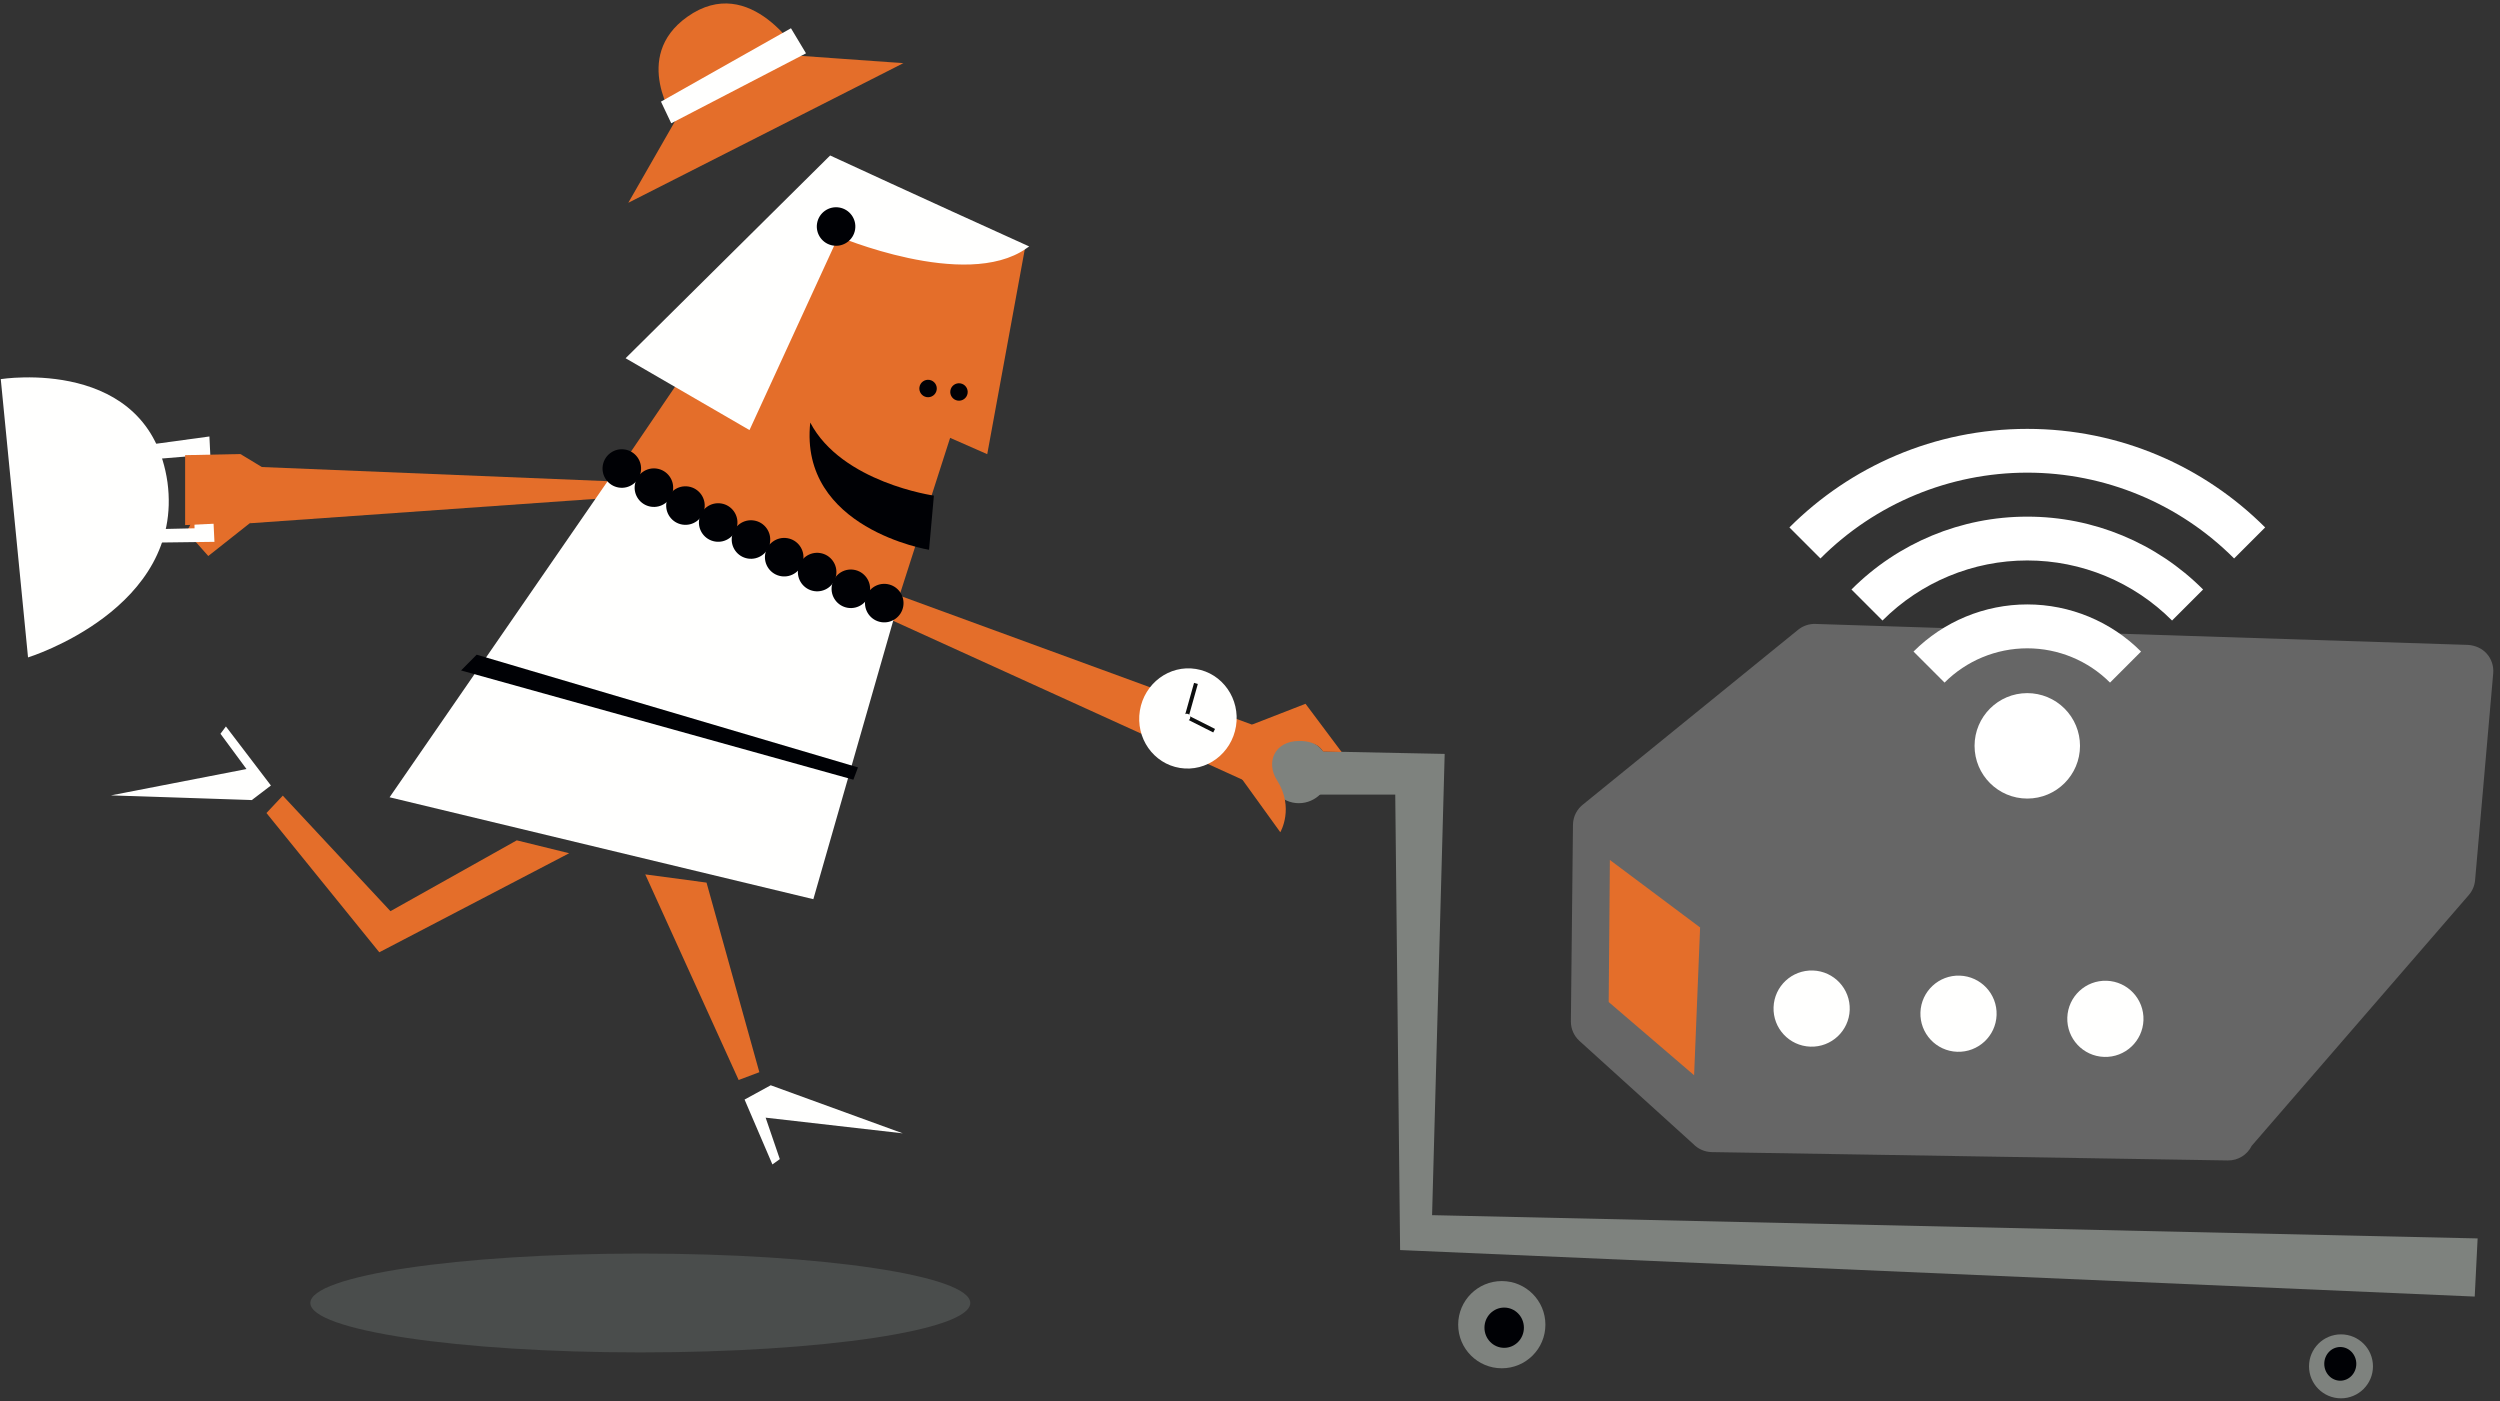 <?xml version="1.0" encoding="UTF-8"?>
<svg width="339px" height="190px" viewBox="0 0 339 190" version="1.1" xmlns="http://www.w3.org/2000/svg" xmlns:xlink="http://www.w3.org/1999/xlink">
    <rect x="0" y="0" width="339" height="190" fill="#333333" stroke="none"/>
    <g id="Page-5" stroke="none" stroke-width="1" fill="none" fill-rule="evenodd">
        <g id="prenos-internetu-p-a-p" transform="translate(-950, -208)">
            <g id="Group-2" transform="translate(950, 208)">
                <g id="Travel_RGB_Travel_Black_RGB">
                    <polyline id="Fill-3" fill="#E46E2A" points="34.551 70.408 28.242 75.395 25.306 72.093 28.101 66.9 34.551 70.408"></polyline>
                    <polyline id="Fill-6" fill="#E46E2A" points="82.556 65.254 34.751 63.3 33.911 70.952 81.983 67.557 82.556 65.254"></polyline>
                    <polyline id="Fill-19" fill="#7E827E" points="176.187 101.835 175.399 107.748 189.196 107.748 189.854 169.507 335.572 175.815 335.966 167.93 194.19 164.776 195.898 102.23 176.187 101.835"></polyline>
                    <path d="M180.324,104.575 C180.324,106.97 178.444,108.912 176.124,108.912 C173.804,108.912 171.923,106.97 171.923,104.575 C171.923,102.18 173.804,100.239 176.124,100.239 C178.444,100.239 180.324,102.18 180.324,104.575" id="Fill-20" fill="#7E827E"></path>
                    <path d="M209.556,179.626 C209.556,182.894 206.909,185.539 203.642,185.539 C200.377,185.539 197.729,182.894 197.729,179.626 C197.729,176.36 200.377,173.713 203.642,173.713 C206.909,173.713 209.556,176.36 209.556,179.626" id="Fill-21" fill="#7E827E"></path>
                    <path d="M321.774,185.276 C321.774,187.671 319.834,189.612 317.438,189.612 C315.043,189.612 313.103,187.671 313.103,185.276 C313.103,182.882 315.043,180.94 317.438,180.94 C319.834,180.94 321.774,182.882 321.774,185.276" id="Fill-22" fill="#7E827E"></path>
                    <polyline id="Fill-26" fill="#E46E2A" points="112.623 21.403 83.781 63.855 121.582 81.959 128.836 59.373 133.869 61.585 139.022 33.468 112.623 21.403"></polyline>
                    <polyline id="Fill-27" fill="#E46E2A" points="110.924 76.717 169.899 98.303 168.675 105.819 110.126 79.183 110.924 76.717"></polyline>
                    <polyline id="Fill-28" fill="#FFFFFE" points="83.545 63.582 52.827 108.111 110.29 121.93 121.322 83.462 83.545 63.582"></polyline>
                    <polyline id="Fill-29" fill="#E46E2A" points="70.075 113.95 52.945 123.554 38.346 107.888 36.131 110.246 51.432 129.13 77.18 115.699 70.075 113.95"></polyline>
                    <polyline id="Fill-30" fill="#E46E2A" points="95.805 119.682 102.967 145.391 100.159 146.448 87.497 118.569 95.805 119.682"></polyline>
                    <path d="M85.267,48.521 L101.512,57.94 L113.545,31.736 C113.545,31.736 130.915,39.143 139.022,33.468 C125.255,27.243 112.623,21.403 112.623,21.403 L85.267,48.521" id="Fill-36" fill="#FFFFFE"></path>
                    <path d="M85.267,48.521 L101.512,57.94 L113.545,31.736 C113.545,31.736 130.915,39.143 139.022,33.468 C125.255,27.243 112.623,21.403 112.623,21.403 L85.267,48.521 Z" id="Stroke-37" stroke="#FFFFFE" stroke-width="0.534"></path>
                    <path d="M127.013,52.871 C126.908,53.517 126.301,53.954 125.656,53.85 C125.012,53.745 124.573,53.138 124.678,52.492 C124.783,51.848 125.39,51.411 126.034,51.515 C126.68,51.619 127.117,52.226 127.013,52.871" id="Fill-38" fill="#000105"></path>
                    <path d="M131.205,53.342 C131.101,53.987 130.494,54.424 129.85,54.32 C129.205,54.215 128.766,53.608 128.87,52.963 C128.975,52.319 129.582,51.881 130.227,51.985 C130.872,52.09 131.311,52.697 131.205,53.342" id="Fill-39" fill="#000105"></path>
                    <path d="M167.738,104.711 L173.608,112.85 C173.608,112.85 175.553,109.558 173.155,105.788 C171.633,103.396 172.788,100.501 176.143,100.473 C178.75,100.451 179.402,101.907 179.402,101.907 L181.924,101.972 L177.029,95.433 L169.783,98.253" id="Fill-40" fill="#E46E2A"></path>
                    <path d="M167.601,98.478 C167,102.186 163.595,104.718 159.996,104.134 C156.396,103.553 153.964,100.074 154.565,96.367 C155.166,92.659 158.571,90.126 162.17,90.711 C165.77,91.292 168.202,94.771 167.601,98.478" id="Fill-41" fill="#FFFFFE"></path>
                    <path d="M166.62,98.171 C166.109,101.327 163.212,103.479 160.149,102.985 C157.087,102.489 155.018,99.531 155.529,96.376 C156.04,93.222 158.937,91.065 161.999,91.562 C165.062,92.059 167.131,95.018 166.62,98.171" id="Fill-42" fill="#FFFFFE"></path>
                    <path d="M160.884,97.256 L162.169,92.671 M164.637,99.081 L160.726,97.111" id="Stroke-43" stroke="#0D0F0F" stroke-width="0.534"></path>
                    <path d="M126.636,67.204 C126.636,67.204 114.14,65.445 109.87,57.298 C108.337,71.693 125.978,74.552 125.978,74.552 L126.636,67.204" id="Fill-44" fill="#000105"></path>
                    <path d="M115.951,31.134 C115.72,32.559 114.378,33.526 112.954,33.295 C111.53,33.064 110.562,31.722 110.792,30.298 C111.023,28.874 112.365,27.906 113.79,28.137 C115.214,28.368 116.182,29.71 115.951,31.134" id="Fill-45" fill="#000105"></path>
                    <path d="M86.897,63.95 C86.667,65.375 85.325,66.343 83.9,66.112 C82.476,65.88 81.508,64.539 81.738,63.115 C81.97,61.691 83.312,60.722 84.736,60.953 C86.16,61.185 87.128,62.527 86.897,63.95" id="Fill-46" fill="#000105"></path>
                    <path d="M91.248,66.543 C91.017,67.968 89.675,68.937 88.251,68.705 C86.827,68.474 85.858,67.132 86.09,65.708 C86.32,64.284 87.662,63.316 89.087,63.546 C90.511,63.777 91.479,65.118 91.248,66.543" id="Fill-47" fill="#000105"></path>
                    <path d="M95.526,68.973 C95.295,70.399 93.953,71.365 92.53,71.135 C91.105,70.905 90.137,69.562 90.367,68.137 C90.599,66.714 91.94,65.746 93.364,65.976 C94.789,66.207 95.757,67.55 95.526,68.973" id="Fill-48" fill="#000105"></path>
                    <path d="M99.965,71.269 C99.734,72.695 98.392,73.663 96.968,73.432 C95.543,73.201 94.576,71.859 94.807,70.435 C95.037,69.011 96.379,68.042 97.804,68.272 C99.228,68.504 100.196,69.847 99.965,71.269" id="Fill-49" fill="#000105"></path>
                    <path d="M104.41,73.577 C104.18,75.002 102.838,75.968 101.413,75.739 C99.989,75.508 99.021,74.165 99.252,72.741 C99.483,71.317 100.825,70.35 102.249,70.581 C103.673,70.81 104.641,72.153 104.41,73.577" id="Fill-50" fill="#000105"></path>
                    <path d="M108.917,75.973 C108.686,77.397 107.344,78.364 105.92,78.133 C104.495,77.902 103.528,76.56 103.758,75.136 C103.989,73.713 105.331,72.743 106.756,72.975 C108.18,73.205 109.148,74.548 108.917,75.973" id="Fill-51" fill="#000105"></path>
                    <path d="M113.385,77.991 C113.154,79.415 111.812,80.383 110.387,80.152 C108.963,79.92 107.995,78.579 108.226,77.156 C108.457,75.731 109.799,74.763 111.223,74.994 C112.647,75.225 113.615,76.567 113.385,77.991" id="Fill-52" fill="#000105"></path>
                    <path d="M117.953,80.258 C117.722,81.683 116.38,82.65 114.955,82.42 C113.531,82.189 112.563,80.846 112.794,79.423 C113.026,77.999 114.367,77.03 115.791,77.261 C117.216,77.492 118.184,78.835 117.953,80.258" id="Fill-53" fill="#000105"></path>
                    <path d="M122.485,82.2 C122.254,83.622 120.912,84.592 119.488,84.361 C118.063,84.131 117.096,82.787 117.326,81.364 C117.557,79.939 118.899,78.972 120.323,79.203 C121.747,79.433 122.715,80.776 122.485,82.2" id="Fill-54" fill="#000105"></path>
                    <polyline id="Fill-55" fill="#000105" points="64.636 88.776 116.343 104.058 115.718 105.727 62.519 90.913 64.636 88.776"></polyline>
                    <polyline id="Fill-56" fill="#FFFFFE" points="100.964 149.101 104.739 157.9 105.742 157.177 103.82 151.554 122.421 153.682 104.509 147.162 100.964 149.101"></polyline>
                    <polyline id="Fill-57" fill="#FFFFFE" points="36.736 106.515 30.633 98.507 29.895 99.499 33.422 104.282 15.042 107.854 34.142 108.49 36.736 106.515"></polyline>
                    <path d="M0.104,51.409 L3.801,89.146 C3.801,89.146 25.007,82.595 22.712,65.407 C20.246,48.191 0.104,51.409 0.104,51.409" id="Fill-58" fill="#FFFFFE"></path>
                    <polyline id="Fill-59" fill="#FFFFFE" points="21.046 60.19 28.397 59.185 29.078 73.473 21.074 73.575 20.969 71.759 26.38 71.637 26.173 61.82 21.315 62.23 21.046 60.19"></polyline>
                    <path d="M131.57,176.686 C131.57,180.386 111.537,183.387 86.826,183.387 C62.115,183.387 42.083,180.386 42.083,176.686 C42.083,172.984 62.115,169.984 86.826,169.984 C111.537,169.984 131.57,172.984 131.57,176.686" id="Fill-67" fill="#4A4D4C"></path>
                    <polyline id="Fill-80" fill="#E46E2A" points="35.551 63.354 32.598 61.566 25.103 61.719 25.103 71.203 34.587 70.743 35.551 63.354"></polyline>
                    <path d="M206.641,180.036 C206.641,181.544 205.444,182.766 203.967,182.766 C202.49,182.766 201.293,181.544 201.293,180.036 C201.293,178.529 202.49,177.307 203.967,177.307 C205.444,177.307 206.641,178.529 206.641,180.036" id="Fill-88" fill="#000105"></path>
                    <path d="M319.515,184.938 C319.515,186.2 318.54,187.223 317.342,187.223 C316.141,187.223 315.17,186.2 315.17,184.938 C315.17,183.677 316.141,182.654 317.342,182.654 C318.54,182.654 319.515,183.677 319.515,184.938" id="Fill-89" fill="#000105"></path>
                    <path d="M161.405,97.256 C161.405,97.52 161.192,97.734 160.927,97.734 C160.663,97.734 160.449,97.52 160.449,97.256 C160.449,96.991 160.663,96.777 160.927,96.777 C161.192,96.777 161.405,96.991 161.405,97.256" id="Fill-94" fill="#FFFFFE"></path>
                    <path d="M85.196,27.5 L122.496,8.565 L108.525,7.57 C108.525,7.57 101.839,-3.855 93.196,2.28 C85.516,7.731 91.557,16.395 91.557,16.395 L85.196,27.5" id="Fill-95" fill="#E46E2A"></path>
                    <polyline id="Fill-96" fill="#FFFFFE" points="89.627 13.781 107.256 3.83 109.294 7.23 91.019 16.717 89.627 13.781"></polyline>
                </g>
                <g id="Group" transform="translate(274.982, 121.887) rotate(2) translate(-274.982, -121.887) translate(212.982, 85.387)">
                    <path d="M20.305,72.313 C19.38,72.313 18.479,71.952 17.817,71.307 L1.899,57.869 C1.127,57.216 0.672,56.267 0.647,55.258 L-1.51688899e-14,28.606 C-0.025,27.492 0.475,26.438 1.334,25.754 L29.587,1.119 C30.23,0.559 31.053,0.249 31.906,0.247 L120.446,-4.55066696e-14 C121.436,0.04 122.35,0.394 123.021,1.097 C123.691,1.799 124.042,2.747 123.992,3.715 L122.514,31.859 C122.476,32.6 122.203,33.311 121.737,33.888 L93.496,68.909 C92.954,70.125 91.742,70.977 90.329,71.002 L20.372,72.312 C20.349,72.313 20.327,72.313 20.305,72.313" id="Fill-24" fill="#666666"></path>
                    <polyline id="Fill-25" fill="#E46E2A" points="17.601 61.983 5.679 52.463 5.167 33.205 17.714 41.926 17.601 61.983"></polyline>
                    <path d="M38.38,52.39 C38.38,55.243 36.071,57.556 33.217,57.556 C30.359,57.556 28.047,55.243 28.047,52.39 C28.047,49.537 30.359,47.225 33.217,47.225 C36.071,47.225 38.38,49.537 38.38,52.39" id="Fill-26" fill="#FFFFFE"></path>
                    <path d="M58.308,52.39 C58.308,55.243 55.994,57.556 53.137,57.556 C50.287,57.556 47.975,55.243 47.975,52.39 C47.975,49.537 50.287,47.225 53.137,47.225 C55.994,47.225 58.308,49.537 58.308,52.39" id="Fill-27" fill="#FFFFFE"></path>
                    <path d="M78.236,52.39 C78.236,55.243 75.921,57.556 73.071,57.556 C70.217,57.556 67.903,55.243 67.903,52.39 C67.903,49.537 70.217,47.225 73.071,47.225 C75.921,47.225 78.236,49.537 78.236,52.39" id="Fill-28" fill="#FFFFFE"></path>
                </g>
                <g id="icons/functional_UI/S-Z/ic_WiFi_status_4_4" transform="translate(239.141, 47.5)" fill="#FFFFFF">
                    <path d="M35.758,22.558 C26.814,22.547 18.234,26.102 11.918,32.436 L16.125,36.644 C21.328,31.429 28.392,28.498 35.758,28.498 C43.125,28.498 50.189,31.429 55.391,36.644 L59.598,32.436 C53.283,26.102 44.703,22.547 35.758,22.558 L35.758,22.558 Z M3.504,24.019 L7.711,28.228 C15.144,20.778 25.235,16.591 35.758,16.591 C46.282,16.591 56.373,20.778 63.805,28.228 L68.013,24.019 C59.758,15.763 48.354,10.656 35.758,10.656 C23.162,10.656 11.759,15.763 3.504,24.019 Z M42.908,53.638 C42.907,57.587 39.705,60.786 35.757,60.786 C31.809,60.785 28.609,57.584 28.609,53.636 C28.61,49.688 31.81,46.487 35.758,46.487 C37.655,46.488 39.473,47.241 40.814,48.582 C42.155,49.923 42.908,51.742 42.908,53.638 L42.908,53.638 Z M20.332,40.852 L24.539,45.06 C27.514,42.084 31.55,40.412 35.758,40.412 C39.966,40.412 44.002,42.084 46.977,45.06 L51.185,40.852 C47.094,36.76 41.545,34.46 35.758,34.46 C29.972,34.46 24.423,36.76 20.332,40.852 Z"></path>
                </g>
            </g>
        </g>
    </g>
</svg>